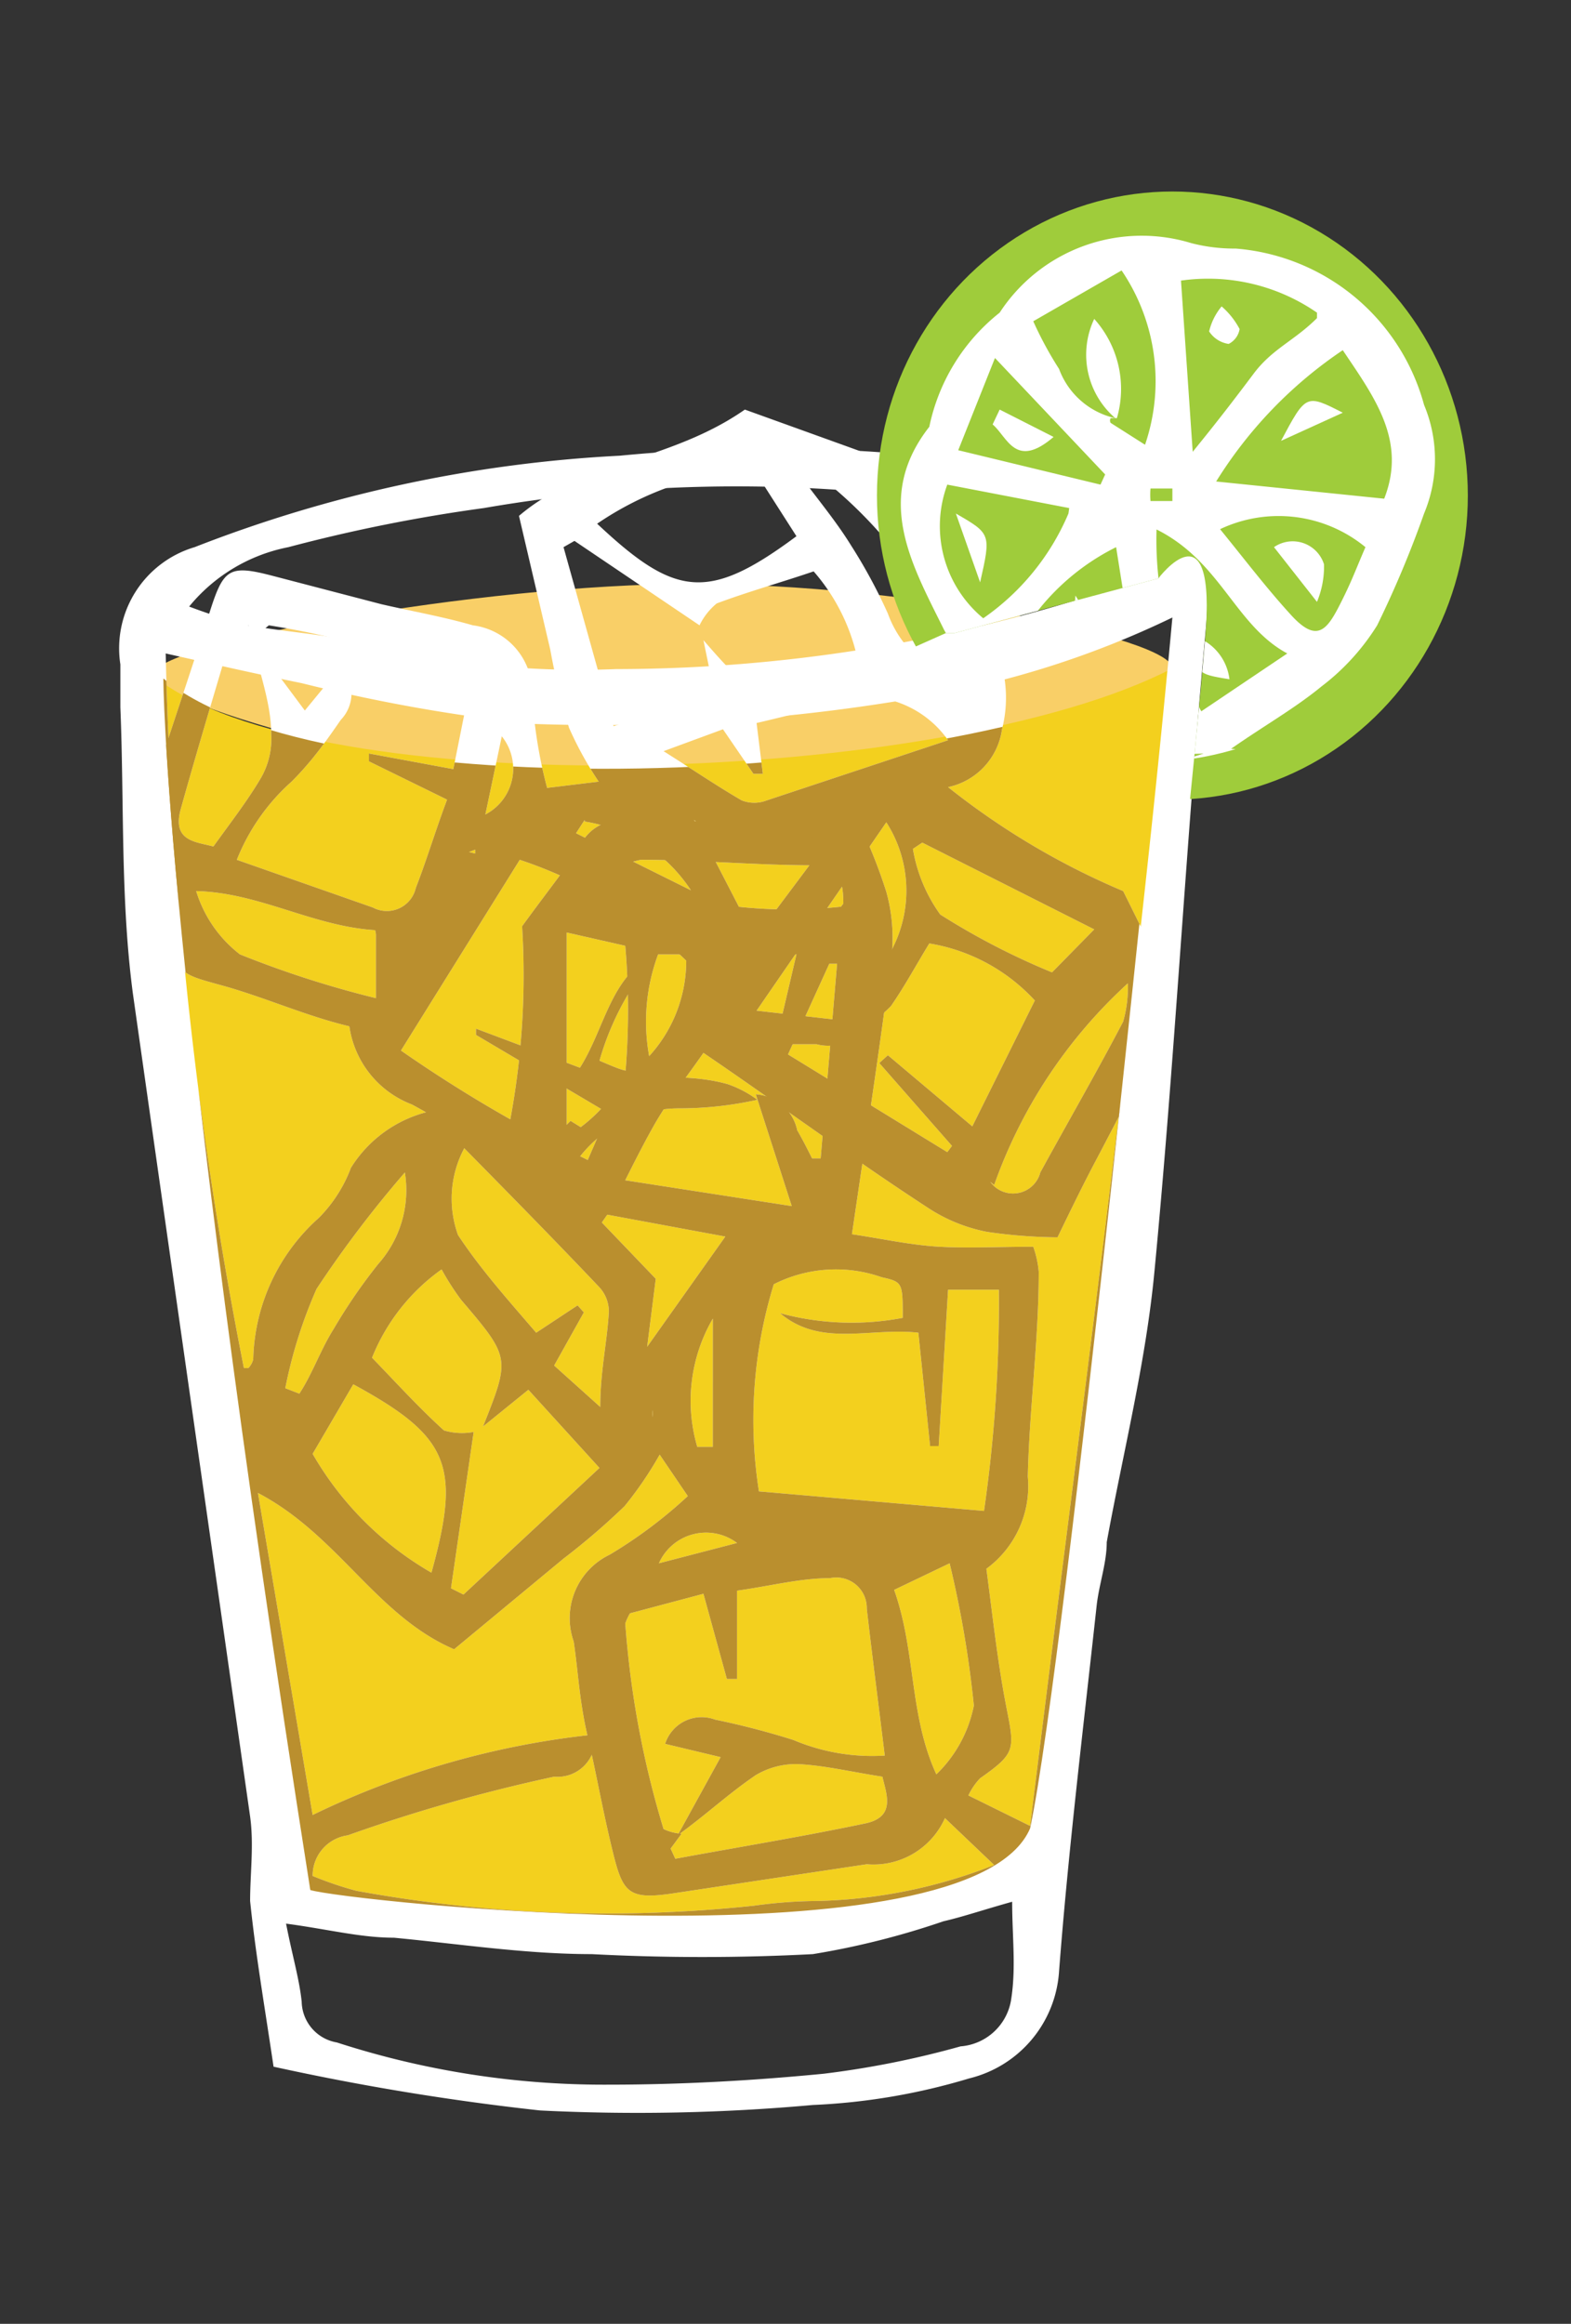 <svg id="Layer_1" data-name="Layer 1" xmlns="http://www.w3.org/2000/svg" xmlns:xlink="http://www.w3.org/1999/xlink" viewBox="0 0 20.1 29.73"><rect x="0" y="0" width="20.1" height="29.73" fill="#333333" stroke="none"/><defs><style>.cls-1{fill:none;}.cls-2{fill:#f9cf67;}.cls-3{fill:#f3d01e;}.cls-4{fill:#fff;}.cls-5{clip-path:url(#clip-path);}.cls-6{fill:#ba8f2e;}.cls-7{clip-path:url(#clip-path-2);}.cls-8{fill:#9fcc3b;}.cls-9{clip-path:url(#clip-path-3);}</style><clipPath id="clip-path"><path id="_Clipping_Path_" data-name="&lt;Clipping Path&gt;" class="cls-1" d="M2.09,8.68s0,3.56,1.88,15.5c0.45,0.14,8.45,1,9.21-.79,0.47-2.22,1.73-14.8,1.73-14.8C12,10.09,4.13,10.37,2.09,8.68Z"/></clipPath><clipPath id="clip-path-2"><path id="_Clipping_Path_2" data-name="&lt;Clipping Path&gt;" class="cls-1" d="M12.21,8.1l2.61-.7s0.75-1,.6.77-0.5,5-.5,5l6.75-3L22.59,3.6l-4.53-3L12.72,0,10.18,4.53,11,8.59l1.1-.49h0.14Z"/></clipPath><clipPath id="clip-path-3"><path id="_Clipping_Path_3" data-name="&lt;Clipping Path&gt;" class="cls-1" d="M18.51,6.25a3.83,3.83,0,0,1-4.08,3.49,4,4,0,0,1-3-3.49A3.53,3.53,0,0,1,18.51,6.25Z"/></clipPath></defs><title>Steps on Making</title><path id="_Path_" data-name="&lt;Path&gt;" class="cls-2" d="M15,8.55c0-.39-3.41-1.08-6.14-1.08s-6.9.77-6.9,1.16,3.66,1.43,6.39,1.43S15,8.94,15,8.55Z"/><path id="_Path_2" data-name="&lt;Path&gt;" class="cls-3" d="M1.94,8.63L3.66,24.57s8.74,1.17,9.53-1.19S15,8.55,15,8.55C12.09,10.06,4,10.32,1.94,8.63Z"/><path id="_Compound_Path_" data-name="&lt;Compound Path&gt;" class="cls-4" d="M3.5,26.44C3.38,25.63,3.27,25,3.2,24.32c0-.35.05-0.72,0-1.08-0.5-3.51-1-7-1.5-10.53-0.16-1.21-.11-2.44-0.16-3.66,0-.18,0-0.36,0-0.55A1.35,1.35,0,0,1,2.49,7,17.36,17.36,0,0,1,7.93,5.83a20,20,0,0,1,3.86,0c0.79,0.12,1.58.31,2.37,0.46a0.6,0.6,0,0,1,.2.06c1,0.61,1.18.47,1.06,1.78-0.25,2.71-.39,5.43-0.65,8.14-0.11,1.16-.4,2.31-0.61,3.46,0,0.27-.1.54-0.13,0.82-0.17,1.56-.36,3.11-0.48,4.67a1.51,1.51,0,0,1-1.15,1.37,8.12,8.12,0,0,1-2,.34A25,25,0,0,1,6.91,27,32.21,32.21,0,0,1,3.5,26.44Zm2.56-8.12-0.29,2,0.16,0.08,1.74-1.62-0.91-1-0.58.47c0.35-.88.35-0.88-0.28-1.62a3.31,3.31,0,0,1-.25-0.39,2.55,2.55,0,0,0-.89,1.13c0.31,0.32.6,0.64,0.92,0.93A0.81,0.81,0,0,0,6.06,18.32ZM9.67,14a0.58,0.58,0,0,1,.53.46c0.07,0.12.13,0.24,0.19,0.36l0.11,0,0.21-2.49-0.1,0L10,13.67l-0.14-.05,0.33-1.41H8.42a2.47,2.47,0,0,0-.05,1.57c0.3,0,.62,0,0.94.09a1.4,1.4,0,0,1,.38.2,4.6,4.6,0,0,1-1,.11,1.61,1.61,0,0,0-1.4.81l2.84,0.44ZM8.72,23.46l-0.14.19,0.06,0.13c0.81-.15,1.61-0.28,2.42-0.45,0.41-.08.28-0.38,0.23-0.6-0.39-.06-0.72-0.14-1.06-0.16a1,1,0,0,0-.56.14c-0.34.23-.64,0.51-1,0.77l0.55-1-0.71-.17A0.49,0.49,0,0,1,9.15,22a10.08,10.08,0,0,1,1,.26,2.59,2.59,0,0,0,1.17.2c-0.08-.66-0.16-1.27-0.23-1.88a0.39,0.39,0,0,0-.47-0.39c-0.38,0-.76.1-1.19,0.16v1.13H9.3L9,20.39l-0.94.25a0.75,0.75,0,0,0-.06.13,12,12,0,0,0,.49,2.63A0.64,0.64,0,0,0,8.72,23.46ZM7.61,22.19a0.48,0.48,0,0,1-.52.54,21.12,21.12,0,0,0-2.64.75A0.52,0.52,0,0,0,4,24a4.45,4.45,0,0,0,.56.19,17.8,17.8,0,0,0,5.09.19,6.15,6.15,0,0,1,.82-0.06,6.58,6.58,0,0,0,2.25-.46l-0.63-.6a1,1,0,0,1-1,.59l-2.46.37c-0.59.09-.66,0-0.79-0.53s-0.21-1-.32-1.47S7.4,21.4,7.34,21a0.9,0.9,0,0,1,.46-1.11,5.93,5.93,0,0,0,1-.75l-0.36-.53a4.67,4.67,0,0,1-.45.66,9,9,0,0,1-.78.67L5.81,21.1c-1-.43-1.48-1.46-2.51-2L4,23.22A10.82,10.82,0,0,1,7.61,22.19ZM2.12,8.36a53.08,53.08,0,0,0,1,9.14,0.14,0.14,0,0,0,.06,0,0.25,0.25,0,0,0,.06-0.11,2.5,2.5,0,0,1,.84-1.81,1.81,1.81,0,0,0,.41-0.64,1.62,1.62,0,0,1,1-.72,0.87,0.87,0,0,1,1,.3,10.08,10.08,0,0,0,.19-2.67c0.29-.4.53-0.7,0.73-1A0.56,0.56,0,0,1,8,10.5c0.64,0,1.29,0,1.93.05H11a6.85,6.85,0,0,1,.34.86,2.21,2.21,0,0,1,.07.8c-0.15,1.18-.33,2.35-0.51,3.58,0.4,0.06.76,0.14,1.12,0.16s0.77,0,1.2,0a1.3,1.3,0,0,1,.07.32c0,0.88-.12,1.75-0.14,2.62a1.31,1.31,0,0,1-.53,1.18c0.08,0.6.14,1.17,0.25,1.74s0.14,0.61-.33.94a0.82,0.82,0,0,0-.15.22l0.79,0.39C13.81,18.22,14.52,13.12,15,7.9A11.84,11.84,0,0,1,11.6,8.95a23.91,23.91,0,0,1-4.82.31,21.58,21.58,0,0,1-2.92-.52C3.27,8.62,2.7,8.49,2.12,8.36Zm0.3-.6A7.36,7.36,0,0,0,3.17,8c0.52,0.09,1.06.12,1.57,0.25a11.38,11.38,0,0,0,3.14.31,20.24,20.24,0,0,0,6.26-1c0.22-.08.46-0.11,0.69-0.17a1.54,1.54,0,0,0-.7-0.52c-0.48-.15-1-0.26-1.47-0.37a19,19,0,0,0-6.47,0A20.58,20.58,0,0,0,3.69,7,2.18,2.18,0,0,0,2.42,7.76ZM12.95,24.33c-0.36.1-.62,0.19-0.88,0.25A10.2,10.2,0,0,1,10.4,25a27.12,27.12,0,0,1-2.83,0c-0.84,0-1.69-.13-2.53-0.21-0.43,0-.85-0.11-1.38-0.18,0.08,0.41.17,0.71,0.2,1a0.54,0.54,0,0,0,.45.52,11.08,11.08,0,0,0,3.47.54c0.92,0,1.84-.05,2.76-0.14a11.75,11.75,0,0,0,1.75-.35,0.71,0.71,0,0,0,.65-0.62C13,25.16,12.95,24.77,12.95,24.33Zm-0.36-5a18.63,18.63,0,0,0,.19-2.83l-0.65,0-0.12,2H11.9l-0.15-1.45c-0.62-.07-1.25.19-1.77-0.25a3.5,3.5,0,0,0,1.57.06c0-.45,0-0.46-0.27-0.52a1.76,1.76,0,0,0-1.38.09,5.9,5.9,0,0,0-.19,2.65Zm-5.5-1.86L7.68,18c0-.46.09-0.84,0.11-1.22a0.46,0.46,0,0,0-.12-0.31c-0.55-.58-1.1-1.14-1.73-1.78a1.37,1.37,0,0,0-.08,1.11c0.29,0.44.64,0.83,1,1.25l0.53-.35,0.08,0.09ZM4,18.6a4.14,4.14,0,0,0,1.52,1.52c0.38-1.37.23-1.74-1-2.41Zm7.44,1.74c0.28,0.79.19,1.6,0.54,2.36a1.67,1.67,0,0,0,.48-0.88A13.59,13.59,0,0,0,12.15,20Zm-4.14-6,0.13,0.08A2,2,0,0,0,8,13.75,9.66,9.66,0,0,0,8,12.1l-0.75-.17v2.46Zm3.49-2.78c0-.32-0.07-0.48-0.37-0.49C9.66,11.07,8.93,11,8.2,11a1.56,1.56,0,0,0-.46.17A6.22,6.22,0,0,0,10.76,11.6ZM5.18,15a14.47,14.47,0,0,0-1.13,1.49,6,6,0,0,0-.4,1.27l0.18,0.07C4,17.57,4.1,17.27,4.27,17a7,7,0,0,1,.57-0.83A1.42,1.42,0,0,0,5.18,15Zm3.1,2.23,1-1.41-1.51-.28-0.07.1,0.69,0.72Zm0.64,1.28,0.2,0V16.87A2.09,2.09,0,0,0,8.93,18.54ZM8.43,20l1-.26A0.66,0.66,0,0,0,8.43,20Zm1.49-.37H9.86l0.05,0v0ZM8.35,18.13l0-.09,0,0A0.29,0.29,0,0,0,8.35,18.13Z"/><path id="_Compound_Path_2" data-name="&lt;Compound Path&gt;" class="cls-4" d="M8.95,8L7.35,6.92,7.21,7,7.85,9.29l1.3-.37L9,8.19c0.61,0.7.61,0.69,1.53,0.45A3.22,3.22,0,0,1,11,8.59a2.5,2.5,0,0,0-.59-1.28C10,7.45,9.57,7.57,9.17,7.72A0.83,0.83,0,0,0,8.95,8Zm2.14,5.09a0.57,0.57,0,0,1-.64.27l-0.4,0,0,0.11,2.07,1.27,0.06-.08L11.25,13.6l0.11-.1,1.08,0.91,0.8-1.61a2.35,2.35,0,0,0-1.35-.73c-0.16.26-.31,0.54-0.49,0.8a1.42,1.42,0,0,1-.34.26,4.72,4.72,0,0,1,.36-1,1.62,1.62,0,0,0-.08-1.61L9.68,12.93ZM3.28,8.18L3.18,8H3c-0.23.78-.47,1.57-0.69,2.36-0.11.41,0.21,0.41,0.42,0.47,0.23-.32.44-0.59,0.61-0.88a1,1,0,0,0,.13-0.56c0-.4-0.16-0.8-0.24-1.2L3.9,9.09l0.46-.56a0.49,0.49,0,0,1,0,.68C4.18,9.47,4,9.73,3.73,10a2.65,2.65,0,0,0-.7,1l1.74,0.61a0.38,0.38,0,0,0,.55-0.25c0.14-.36.25-0.73,0.4-1.13l-1-.49,0-.1,1.08,0.2,0.2-1A0.73,0.73,0,0,0,5.95,8.7,11.42,11.42,0,0,0,3.44,8,0.65,0.65,0,0,0,3.28,8.18ZM2,11.31a1,1,0,0,1-.09-1.11c0.25-.79.52-1.57,0.77-2.36,0.18-.57.25-0.62,0.82-0.47L4.88,7.73C5.27,7.82,5.67,7.89,6.05,8a0.87,0.87,0,0,1,.76.89A5.92,5.92,0,0,0,7,10.08L7.66,10a4.55,4.55,0,0,1-.38-0.69,9,9,0,0,1-.24-1L6.64,6.6c0.82-.7,1.93-0.69,2.89-1.36L11,5.77a0.14,0.14,0,0,0,0,.06,0.24,0.24,0,0,0,.07.1,2.41,2.41,0,0,1,1.21,1.54,1.76,1.76,0,0,0,.37.64,1.62,1.62,0,0,1,.17,1.22,0.88,0.88,0,0,1-.69.74,9.57,9.57,0,0,0,2.24,1.33c0.22,0.44.38,0.78,0.57,1.1a0.56,0.56,0,0,1,0,.63c-0.32.56-.61,1.13-0.91,1.7-0.17.32-.33,0.65-0.5,1a6.57,6.57,0,0,1-.9-0.07,2.1,2.1,0,0,1-.73-0.29c-1-.65-1.9-1.32-2.9-2-0.23.33-.46,0.62-0.64,0.94S8,15.1,7.81,15.48A1.23,1.23,0,0,1,7.5,15.4C6.76,15,6,14.53,5.27,14.13a1.26,1.26,0,0,1-.8-1C3.92,13,3.39,12.76,2.85,12.61s-0.59-.14-0.68-0.7A0.8,0.8,0,0,0,2,11.68m3.13,1.76a17.69,17.69,0,0,0,2.39,1.4l0.26-.6-1.69-1,0-.08,1.33,0.5c0.33-.52.39-1.2,1-1.47a3.59,3.59,0,0,0-.75,1.38c0.4,0.17.41,0.18,0.58,0a1.81,1.81,0,0,0,.53-1.28A5.61,5.61,0,0,0,6.65,11ZM9.25,9.33l-0.76.28c0.38,0.24.69,0.45,1,.63a0.44,0.44,0,0,0,.32,0l2.32-.77a1.31,1.31,0,0,0-.93-0.55c-0.51.07-1,.21-1.52,0.33L9.76,9.9l-0.12,0ZM9.64,6a4.09,4.09,0,0,0-2,.7c1,0.94,1.42,1,2.55.16Zm-4.84,5.9C4,11.85,3.32,11.42,2.51,11.4a1.62,1.62,0,0,0,.56.81,12.92,12.92,0,0,0,1.74.56V11.95Zm7-1.12-0.12.08a2,2,0,0,0,.35.84,9.17,9.17,0,0,0,1.43.74L14,11.89Zm0.87,4.34A0.36,0.36,0,0,0,13.31,15c0.35-.64.72-1.28,1.06-1.93a1.59,1.59,0,0,0,.06-0.49A6.37,6.37,0,0,0,12.72,15.16ZM12.21,8.68A14.14,14.14,0,0,0,11.41,7a5.78,5.78,0,0,0-.93-0.91l-0.14.13c0.19,0.25.39,0.5,0.55,0.76a6.78,6.78,0,0,1,.47.87A1.36,1.36,0,0,0,12.21,8.68ZM8.88,10.49L9.66,12l0.92-1.23-0.06-.11L9.59,11Zm-1.4,0-0.11.17,1.47,0.73A2,2,0,0,0,7.48,10.51ZM6.42,9.42l-0.21,1A0.66,0.66,0,0,0,6.42,9.42Zm-0.34,1.5,0-.05L6,10.9Zm2-.76,0.07,0.06a0.09,0.09,0,0,0,0,0Z"/><g id="_Clip_Group_" data-name="&lt;Clip Group&gt;"><g class="cls-5"><path id="_Compound_Path_3" data-name="&lt;Compound Path&gt;" class="cls-6" d="M3.5,26.44C3.38,25.63,3.27,25,3.2,24.32c0-.35.05-0.72,0-1.08-0.5-3.51-1-7-1.5-10.53-0.16-1.21-.11-2.44-0.16-3.66,0-.18,0-0.36,0-0.55A1.35,1.35,0,0,1,2.49,7,17.36,17.36,0,0,1,7.93,5.83a20,20,0,0,1,3.86,0c0.79,0.12,1.58.31,2.37,0.46a0.6,0.6,0,0,1,.2.06c1,0.61,1.18.47,1.06,1.78-0.25,2.71-.39,5.43-0.65,8.14-0.11,1.16-.4,2.31-0.61,3.46,0,0.27-.1.54-0.13,0.82-0.17,1.56-.36,3.11-0.48,4.67a1.51,1.51,0,0,1-1.15,1.37,8.12,8.12,0,0,1-2,.34A25,25,0,0,1,6.91,27,32.21,32.21,0,0,1,3.5,26.44Zm2.56-8.12-0.29,2,0.16,0.08,1.74-1.62-0.91-1-0.58.47c0.35-.88.35-0.88-0.28-1.62a3.31,3.31,0,0,1-.25-0.39,2.55,2.55,0,0,0-.89,1.13c0.31,0.32.6,0.64,0.92,0.93A0.81,0.81,0,0,0,6.06,18.32ZM9.67,14a0.58,0.58,0,0,1,.53.46c0.07,0.12.13,0.24,0.19,0.36l0.11,0,0.21-2.49-0.1,0L10,13.67l-0.14-.05,0.33-1.41H8.42a2.47,2.47,0,0,0-.05,1.57c0.3,0,.62,0,0.94.09a1.4,1.4,0,0,1,.38.2,4.6,4.6,0,0,1-1,.11,1.61,1.61,0,0,0-1.4.81l2.84,0.44ZM8.72,23.46l-0.14.19,0.06,0.13c0.81-.15,1.61-0.28,2.42-0.45,0.41-.08.28-0.38,0.23-0.6-0.39-.06-0.72-0.14-1.06-0.16a1,1,0,0,0-.56.14c-0.34.23-.64,0.51-1,0.77l0.55-1-0.71-.17A0.49,0.49,0,0,1,9.15,22a10.08,10.08,0,0,1,1,.26,2.59,2.59,0,0,0,1.17.2c-0.08-.66-0.16-1.27-0.23-1.88a0.39,0.39,0,0,0-.47-0.39c-0.38,0-.76.1-1.19,0.16v1.13H9.3L9,20.39l-0.94.25a0.75,0.75,0,0,0-.06.13,12,12,0,0,0,.49,2.63A0.64,0.64,0,0,0,8.72,23.46ZM7.61,22.19a0.48,0.48,0,0,1-.52.54,21.12,21.12,0,0,0-2.64.75A0.52,0.52,0,0,0,4,24a4.45,4.45,0,0,0,.56.19,17.8,17.8,0,0,0,5.09.19,6.15,6.15,0,0,1,.82-0.06,6.58,6.58,0,0,0,2.25-.46l-0.63-.6a1,1,0,0,1-1,.59l-2.46.37c-0.59.09-.66,0-0.79-0.53s-0.21-1-.32-1.47S7.4,21.4,7.34,21a0.9,0.9,0,0,1,.46-1.11,5.93,5.93,0,0,0,1-.75l-0.36-.53a4.67,4.67,0,0,1-.45.66,9,9,0,0,1-.78.67L5.81,21.1c-1-.43-1.48-1.46-2.51-2L4,23.22A10.82,10.82,0,0,1,7.61,22.19ZM2.12,8.36a53.08,53.08,0,0,0,1,9.14,0.14,0.14,0,0,0,.06,0,0.25,0.25,0,0,0,.06-0.11,2.5,2.5,0,0,1,.84-1.81,1.81,1.81,0,0,0,.41-0.64,1.62,1.62,0,0,1,1-.72,0.87,0.87,0,0,1,1,.3,10.08,10.08,0,0,0,.19-2.67c0.29-.4.53-0.7,0.73-1A0.56,0.56,0,0,1,8,10.5c0.64,0,1.29,0,1.93.05H11a6.85,6.85,0,0,1,.34.86,2.21,2.21,0,0,1,.07.8c-0.15,1.18-.33,2.35-0.51,3.58,0.4,0.06.76,0.14,1.12,0.16s0.77,0,1.2,0a1.3,1.3,0,0,1,.07.32c0,0.88-.12,1.75-0.14,2.62a1.31,1.31,0,0,1-.53,1.18c0.08,0.6.14,1.17,0.25,1.74s0.14,0.61-.33.94a0.82,0.82,0,0,0-.15.22l0.79,0.39C13.81,18.22,14.52,13.12,15,7.9A11.84,11.84,0,0,1,11.6,8.95a23.91,23.91,0,0,1-4.82.31,21.58,21.58,0,0,1-2.92-.52C3.27,8.62,2.7,8.49,2.12,8.36Zm0.3-.6A7.36,7.36,0,0,0,3.17,8c0.52,0.09,1.06.12,1.57,0.25a11.38,11.38,0,0,0,3.14.31,20.24,20.24,0,0,0,6.26-1c0.22-.08.46-0.11,0.69-0.17a1.54,1.54,0,0,0-.7-0.52c-0.48-.15-1-0.26-1.47-0.37a19,19,0,0,0-6.47,0A20.58,20.58,0,0,0,3.69,7,2.18,2.18,0,0,0,2.42,7.76ZM12.95,24.33c-0.36.1-.62,0.19-0.88,0.25A10.2,10.2,0,0,1,10.4,25a27.12,27.12,0,0,1-2.83,0c-0.84,0-1.69-.13-2.53-0.21-0.43,0-.85-0.11-1.38-0.18,0.08,0.41.17,0.71,0.2,1a0.54,0.54,0,0,0,.45.52,11.08,11.08,0,0,0,3.47.54c0.92,0,1.84-.05,2.76-0.14a11.75,11.75,0,0,0,1.75-.35,0.71,0.71,0,0,0,.65-0.62C13,25.16,12.95,24.77,12.95,24.33Zm-0.36-5a18.63,18.63,0,0,0,.19-2.83l-0.65,0-0.12,2H11.9l-0.15-1.45c-0.62-.07-1.25.19-1.77-0.25a3.5,3.5,0,0,0,1.57.06c0-.45,0-0.46-0.27-0.52a1.76,1.76,0,0,0-1.38.09,5.9,5.9,0,0,0-.19,2.65Zm-5.5-1.86L7.68,18c0-.46.09-0.84,0.11-1.22a0.46,0.46,0,0,0-.12-0.31c-0.55-.58-1.1-1.14-1.73-1.78a1.37,1.37,0,0,0-.08,1.11c0.29,0.44.64,0.83,1,1.25l0.53-.35,0.08,0.09ZM4,18.6a4.14,4.14,0,0,0,1.52,1.52c0.38-1.37.23-1.74-1-2.41Zm7.44,1.74c0.28,0.79.19,1.6,0.54,2.36a1.67,1.67,0,0,0,.48-0.88A13.59,13.59,0,0,0,12.15,20Zm-4.14-6,0.13,0.08A2,2,0,0,0,8,13.75,9.66,9.66,0,0,0,8,12.1l-0.75-.17v2.46Zm3.49-2.78c0-.32-0.07-0.48-0.37-0.49C9.66,11.07,8.93,11,8.2,11a1.56,1.56,0,0,0-.46.17A6.22,6.22,0,0,0,10.76,11.6ZM5.18,15a14.47,14.47,0,0,0-1.13,1.49,6,6,0,0,0-.4,1.27l0.18,0.07C4,17.57,4.1,17.27,4.27,17a7,7,0,0,1,.57-0.83A1.42,1.42,0,0,0,5.18,15Zm3.1,2.23,1-1.41-1.51-.28-0.07.1,0.69,0.72Zm0.64,1.28,0.2,0V16.87A2.09,2.09,0,0,0,8.93,18.54ZM8.43,20l1-.26A0.66,0.66,0,0,0,8.43,20Zm1.49-.37H9.86l0.05,0v0ZM8.35,18.13l0-.09,0,0A0.29,0.29,0,0,0,8.35,18.13Z"/><path id="_Compound_Path_4" data-name="&lt;Compound Path&gt;" class="cls-6" d="M8.95,8L7.35,6.92,7.21,7,7.85,9.29l1.3-.37L9,8.19c0.61,0.7.61,0.69,1.53,0.45A3.22,3.22,0,0,1,11,8.59a2.5,2.5,0,0,0-.59-1.28C10,7.45,9.57,7.57,9.17,7.72A0.83,0.83,0,0,0,8.95,8Zm2.14,5.09a0.57,0.57,0,0,1-.64.27l-0.4,0,0,0.11,2.07,1.27,0.06-.08L11.25,13.6l0.11-.1,1.08,0.91,0.8-1.61a2.35,2.35,0,0,0-1.35-.73c-0.16.26-.31,0.54-0.49,0.8a1.42,1.42,0,0,1-.34.26,4.72,4.72,0,0,1,.36-1,1.62,1.62,0,0,0-.08-1.61L9.68,12.93ZM3.28,8.18L3.18,8H3c-0.23.78-.47,1.57-0.69,2.36-0.11.41,0.21,0.41,0.42,0.47,0.23-.32.44-0.59,0.61-0.88a1,1,0,0,0,.13-0.56c0-.4-0.16-0.8-0.24-1.2L3.9,9.09l0.46-.56a0.49,0.49,0,0,1,0,.68C4.18,9.47,4,9.73,3.73,10a2.65,2.65,0,0,0-.7,1l1.74,0.61a0.38,0.38,0,0,0,.55-0.25c0.14-.36.25-0.73,0.4-1.13l-1-.49,0-.1,1.08,0.2,0.2-1A0.73,0.73,0,0,0,5.95,8.7,11.42,11.42,0,0,0,3.44,8,0.65,0.65,0,0,0,3.28,8.18ZM2,11.31a1,1,0,0,1-.09-1.11c0.25-.79.52-1.57,0.77-2.36,0.18-.57.25-0.62,0.82-0.47L4.88,7.73C5.27,7.82,5.67,7.89,6.05,8a0.87,0.87,0,0,1,.76.89A5.92,5.92,0,0,0,7,10.08L7.66,10a4.55,4.55,0,0,1-.38-0.69,9,9,0,0,1-.24-1L6.64,6.6c0.82-.7,1.93-0.69,2.89-1.36L11,5.77a0.14,0.14,0,0,0,0,.06,0.24,0.24,0,0,0,.07.1,2.41,2.41,0,0,1,1.21,1.54,1.76,1.76,0,0,0,.37.64,1.62,1.62,0,0,1,.17,1.22,0.88,0.88,0,0,1-.69.74,9.57,9.57,0,0,0,2.24,1.33c0.22,0.44.38,0.78,0.57,1.1a0.56,0.56,0,0,1,0,.63c-0.32.56-.61,1.13-0.91,1.7-0.17.32-.33,0.65-0.5,1a6.57,6.57,0,0,1-.9-0.07,2.1,2.1,0,0,1-.73-0.29c-1-.65-1.9-1.32-2.9-2-0.23.33-.46,0.62-0.64,0.94S8,15.1,7.81,15.48A1.23,1.23,0,0,1,7.5,15.4C6.76,15,6,14.53,5.27,14.13a1.26,1.26,0,0,1-.8-1C3.92,13,3.39,12.76,2.85,12.61s-0.59-.14-0.68-0.7A0.8,0.8,0,0,0,2,11.68m3.13,1.76a17.69,17.69,0,0,0,2.39,1.4l0.26-.6-1.69-1,0-.08,1.33,0.5c0.33-.52.39-1.2,1-1.47a3.59,3.59,0,0,0-.75,1.38c0.4,0.17.41,0.18,0.58,0a1.81,1.81,0,0,0,.53-1.28A5.61,5.61,0,0,0,6.65,11ZM9.25,9.33l-0.76.28c0.38,0.24.69,0.45,1,.63a0.44,0.44,0,0,0,.32,0l2.32-.77a1.31,1.31,0,0,0-.93-0.55c-0.51.07-1,.21-1.52,0.33L9.76,9.9l-0.12,0ZM9.64,6a4.09,4.09,0,0,0-2,.7c1,0.94,1.42,1,2.55.16Zm-4.84,5.9C4,11.85,3.32,11.42,2.51,11.4a1.62,1.62,0,0,0,.56.81,12.92,12.92,0,0,0,1.74.56V11.95Zm7-1.12-0.12.08a2,2,0,0,0,.35.84,9.17,9.17,0,0,0,1.43.74L14,11.89Zm0.87,4.34A0.36,0.36,0,0,0,13.31,15c0.35-.64.72-1.28,1.06-1.93a1.59,1.59,0,0,0,.06-0.49A6.37,6.37,0,0,0,12.72,15.16ZM12.21,8.68A14.14,14.14,0,0,0,11.41,7a5.78,5.78,0,0,0-.93-0.91l-0.14.13c0.19,0.25.39,0.5,0.55,0.76a6.78,6.78,0,0,1,.47.87A1.36,1.36,0,0,0,12.21,8.68ZM8.88,10.49L9.66,12l0.92-1.23-0.06-.11L9.59,11Zm-1.4,0-0.11.17,1.47,0.73A2,2,0,0,0,7.48,10.51ZM6.42,9.42l-0.21,1A0.66,0.66,0,0,0,6.42,9.42Zm-0.34,1.5,0-.05L6,10.9Zm2-.76,0.07,0.06a0.09,0.09,0,0,0,0,0Z"/></g></g><g id="_Clip_Group_2" data-name="&lt;Clip Group&gt;"><g class="cls-7"><ellipse id="_Path_3" data-name="&lt;Path&gt;" class="cls-8" cx="15" cy="6.34" rx="3.78" ry="3.89"/><g id="_Clip_Group_3" data-name="&lt;Clip Group&gt;"><g class="cls-9"><path id="_Compound_Path_5" data-name="&lt;Compound Path&gt;" class="cls-4" d="M14.52,10.31a3.41,3.41,0,0,1-2.05-.66c-0.11-.08-0.24-0.13-0.36-0.21a2.93,2.93,0,0,1-1-1.22A4.32,4.32,0,0,1,11,4.94a3.92,3.92,0,0,1,2-2.33,3.75,3.75,0,0,1,3.32-.39,10.69,10.69,0,0,1,1.4,1,7.78,7.78,0,0,1,.95,1.15c0.11,0.15.15,0.35,0.26,0.51A2.4,2.4,0,0,1,19,7.37c-0.16.35-.33,0.68-0.51,1-0.74,1.41-2.1,1.67-3.48,1.89a1.89,1.89,0,0,1-.21,0ZM13,9.17L12.69,9a8.78,8.78,0,0,1-.61-0.94c-0.41-.83-0.91-1.68-0.19-2.6A2.51,2.51,0,0,1,12.79,4a2.17,2.17,0,0,1,2.45-.89,2.19,2.19,0,0,0,.57.07,2.72,2.72,0,0,1,2.41,2,1.8,1.8,0,0,1,0,1.39A13.44,13.44,0,0,1,17.62,8a2.91,2.91,0,0,1-.71.78c-0.34.28-.73,0.5-1.16,0.8a2.42,2.42,0,0,0,2.31-1.3c0.1-.16.19-0.33,0.27-0.5,0.83-1.63.46-2.75-.76-4.07a6.47,6.47,0,0,0-1.66-1.12,3.56,3.56,0,0,0-3.26.9,2.31,2.31,0,0,0-.77.73A3.75,3.75,0,0,0,11.6,8a1.73,1.73,0,0,0,1.11,1L13,9.15a2.4,2.4,0,0,0,2.4.49A5.06,5.06,0,0,1,13,9.17Zm1.27-3.82h0l-0.06,0a0.06,0.06,0,0,0,0,.06l0.44,0.28a2.52,2.52,0,0,0-.3-2.23l-1.13.65a4.66,4.66,0,0,0,.33.61A1,1,0,0,0,14.27,5.35Zm2.91-.87a5.55,5.55,0,0,0-1.62,1.68l2.15,0.22C18,5.64,17.59,5.09,17.18,4.48ZM14.28,7a2.94,2.94,0,0,0-1.37,1.42,2.73,2.73,0,0,0,1.7.66Zm2.57-3a2.45,2.45,0,0,0-1.74-.41l0.15,2.19c0.31-.38.54-0.68,0.78-1S16.56,4.36,16.85,4.07Zm-2.05,2.7a4.48,4.48,0,0,0,.57,2.4l1.1-.74C15.8,8,15.62,7.18,14.79,6.77Zm-1.12-.2L12.12,6.2a1.53,1.53,0,0,0,.46,1.71A3.1,3.1,0,0,0,13.67,6.57ZM17.47,7a1.75,1.75,0,0,0-1.86-.23c0.31,0.38.59,0.75,0.91,1.1s0.45,0.2.61-.11S17.34,7.3,17.47,7ZM14.08,6.2l0.06-.13L12.73,4.58,12.26,5.76ZM15,6.41l0-.16-0.28,0a0.92,0.92,0,0,0,0,.16Z"/><path id="_Path_4" data-name="&lt;Path&gt;" class="cls-4" d="M16.39,5.64c0.32-.6.32-0.6,0.79-0.36Z"/><path id="_Path_5" data-name="&lt;Path&gt;" class="cls-4" d="M13.69,8.36l0.07-.74C14,8,14,8,13.69,8.36Z"/><path id="_Path_6" data-name="&lt;Path&gt;" class="cls-4" d="M15.63,3.92a1,1,0,0,1,.23.29,0.26,0.26,0,0,1-.14.19,0.36,0.36,0,0,1-.25-0.16A0.78,0.78,0,0,1,15.63,3.92Z"/><path id="_Path_7" data-name="&lt;Path&gt;" class="cls-4" d="M14.27,5.35A1.07,1.07,0,0,1,14,4.08a1.34,1.34,0,0,1,.29,1.27h0Z"/><path id="_Path_8" data-name="&lt;Path&gt;" class="cls-4" d="M15.28,8.14a0.66,0.66,0,0,1,.45.55C15.3,8.62,15.3,8.62,15.28,8.14Z"/><path id="_Path_9" data-name="&lt;Path&gt;" class="cls-4" d="M12.54,7.45l-0.31-.88C12.68,6.83,12.68,6.83,12.54,7.45Z"/><path id="_Path_10" data-name="&lt;Path&gt;" class="cls-4" d="M16.85,7.7L16.3,7a0.42,0.42,0,0,1,.64.22A1.18,1.18,0,0,1,16.85,7.7Z"/><path id="_Path_11" data-name="&lt;Path&gt;" class="cls-4" d="M12.79,5.24l0.69,0.35c-0.49.42-.59,0-0.78-0.16Z"/></g></g></g></g></svg>